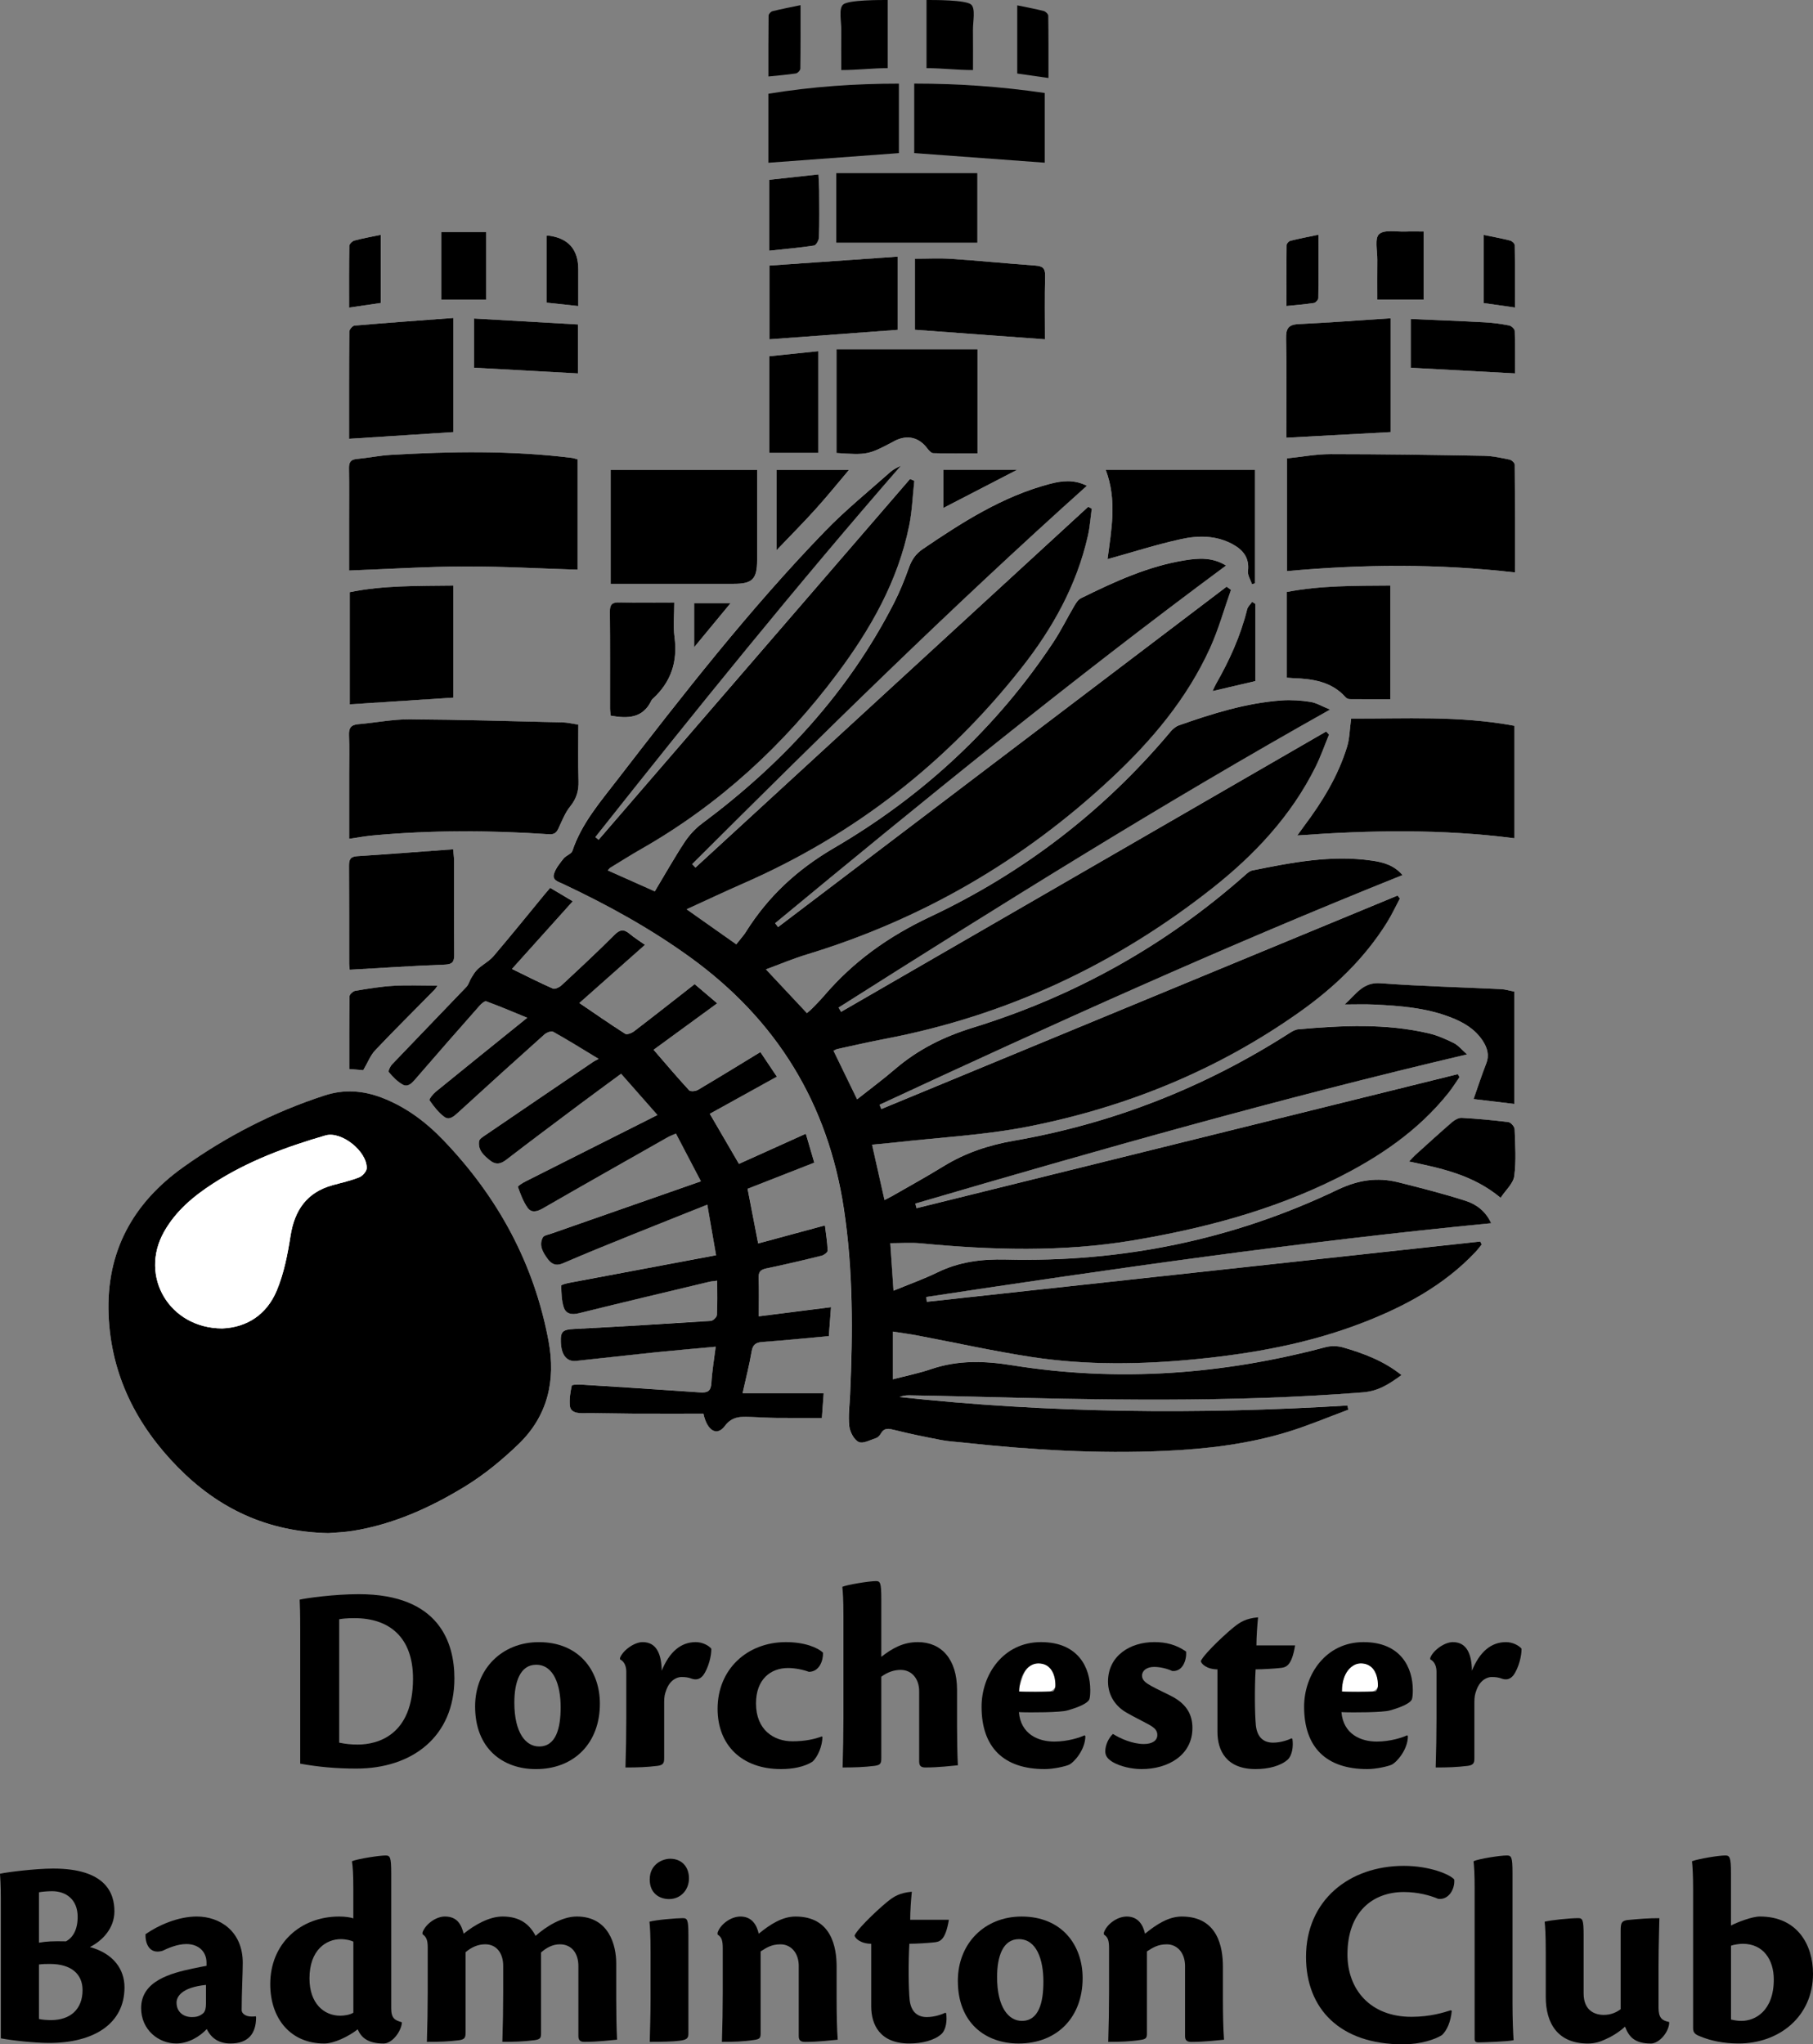 <?xml version="1.0" encoding="UTF-8"?>
<svg id="Layer_2" data-name="Layer 2" xmlns="http://www.w3.org/2000/svg" viewBox="0 0 944.99 1065.36">
  <rect x="0" y="0" width="944.99" height="1065.36" fill="#808080" stroke="none"/>
  <defs>
    <style>
      .cls-1 {
        fill: #000;
      }

      .cls-1, .cls-2 {
        stroke-width: 0px;
      }

      .cls-2 {
        fill: #fff;
      }
    </style>
  </defs>
  <g id="Layer_1-2" data-name="Layer 1">
    <path class="cls-2" d="M465.36,693.92c4.95.78,8.89,1.28,12.78,2.02,19.95,3.77,39.79,8.21,59.84,11.26,28.47,4.33,57.15,3.89,85.76,1.05,29.59-2.93,58.69-8.21,86.55-18.99,21.94-8.49,42.37-19.47,58.75-36.86,1.15-1.22,2.14-2.58,3.2-3.88-.24-.52-.49-1.03-.73-1.55-96.15,10.47-192.31,20.94-288.46,31.41-.1-.84-.2-1.67-.3-2.51,97.73-14.77,195.55-28.85,294.45-38.43-2.94-6.4-7.83-9.91-13.3-11.67-11.51-3.71-23.27-6.69-35.01-9.64-11.06-2.79-21.02-1.28-31.89,3.93-54.54,26.1-112.45,37.81-172.85,36.31-12.65-.31-24.3,1.19-35.65,6.72-7.27,3.54-14.95,6.26-22.82,9.5-.59-8.59-1.14-16.64-1.69-24.74,5.6,0,10.76-.42,15.83.07,36.94,3.51,73.82,4.65,110.63-1.53,36.61-6.14,72.24-15.51,105.66-32.07,22.44-11.12,42.93-24.92,58.78-44.74,2.1-2.63,3.88-5.51,5.81-8.28-.3-.52-.6-1.04-.9-1.55-94.04,23.29-188.08,46.57-282.13,69.86-.21-.8-.42-1.6-.63-2.4,94.93-27.81,190.07-54.83,287.6-77.76-2.8-2.44-4.6-4.74-6.96-5.92-4.13-2.07-8.48-3.98-12.96-5.03-22.54-5.28-45.34-4.12-68.13-2.11-1.54.14-3.12,1.06-4.48,1.93-44.14,28.31-92.07,47.14-143.67,56.12-13.23,2.3-25.3,6.32-36.64,13.29-8.79,5.41-17.85,10.38-26.79,15.53-1.26.73-2.59,1.35-4.03,2.09-2.18-9.7-4.28-19.05-6.48-28.84,4.23-.41,8.19-.73,12.13-1.18,23.14-2.64,46.59-3.78,69.37-8.28,51.16-10.1,98.79-29.47,141.53-59.81,17.93-12.73,33.67-27.79,45.41-46.61,2.48-3.98,4.46-8.26,6.67-12.41-.4-.51-.8-1.02-1.21-1.54-89.68,37.08-179.36,74.17-269.05,111.25-.32-.74-.64-1.49-.96-2.23,89.89-41.76,180.16-82.67,272.59-119.68-4.46-5.25-10.09-6.7-15.86-7.54-21.17-3.09-41.8.96-62.4,5.11-1.34.27-2.61,1.4-3.7,2.36-41.52,36.78-88.98,63.22-141.81,79.53-15.34,4.74-28.82,11.42-40.83,21.74-6.27,5.39-12.94,10.31-19.68,15.64-4.22-8.69-8.23-16.94-12.3-25.31.88-.4,1.45-.8,2.08-.93,8.3-1.79,16.57-3.68,24.91-5.28,63.22-12.09,119.85-38.6,170.28-78.34,22.17-17.47,41.3-37.81,54.02-63.42,2.69-5.42,4.69-11.19,7-16.8-.5-.53-1-1.06-1.51-1.59-84.28,48.7-168.55,97.39-252.83,146.09-.44-.74-.87-1.48-1.31-2.22,83.97-53.17,168.2-105.91,256.18-155.3-4.21-1.71-7.12-3.53-10.25-4.01-4.9-.76-9.97-1.13-14.9-.77-18.6,1.33-36.23,6.88-53.69,13.02-1.6.56-3.14,1.86-4.25,3.2-34.68,41.41-76.79,73.66-125.35,96.55-21.7,10.23-39.96,23.23-55.27,41.14-1.95,2.28-4.08,4.4-6.17,6.55-.88.91-1.88,1.7-2.79,2.51-7.06-7.54-13.88-14.82-21.37-22.81,7.32-2.69,14.18-5.59,21.27-7.75,60.01-18.24,112.83-48.92,158.63-91.67,21.1-19.69,39.57-41.56,51.61-68.06,4.42-9.73,7.3-20.17,10.88-30.28-.76-.55-1.52-1.1-2.28-1.66-77.93,59.13-155.85,118.26-233.78,177.38-.51-.67-1.02-1.33-1.54-2,76.92-63.61,154.32-126.63,235.03-186.39-7.2-4.44-14.4-3.88-21.42-2.75-19.3,3.1-36.86,11.2-54.19,19.77-1.47.72-2.58,2.48-3.47,3.99-3.72,6.31-6.94,12.93-10.98,19.02-29.63,44.69-68.26,80.29-114.23,107.14-19.27,11.26-34.24,25.13-45.84,43.53-.44.7-.92,1.39-1.43,2.05-1.19,1.52-2.42,3.02-3.72,4.63-8.6-6.06-16.76-11.82-25.88-18.25,10.57-4.83,20.03-9.31,29.61-13.5,57.81-25.28,106.08-62.92,145.04-112.42,16.1-20.46,28.66-42.92,34.48-68.62,1.06-4.66,1.38-9.49,2.04-14.24-.62-.32-1.25-.65-1.87-.97-68.23,62.67-136.46,125.35-204.7,188.02-.57-.6-1.14-1.21-1.71-1.81,67.17-66.97,134.74-133.53,205.74-197.17-6.77-3.39-13.07-2.61-19.21-1-24.59,6.43-45.6,19.91-66.32,33.97-3.64,2.47-5.77,5.59-7.23,9.69-2.23,6.26-4.72,12.48-7.74,18.38-23.86,46.63-58.41,83.96-100.19,115.04-3.49,2.59-6.62,6.03-9.01,9.67-5.46,8.32-10.36,17.02-15.52,25.61-8.4-3.74-16.34-7.28-24.5-10.92.61-.67.86-1.11,1.25-1.35,5.4-3.3,10.74-6.69,16.24-9.82,40.57-23.15,74.22-54.05,102.09-91.34,17.39-23.27,31.63-48.19,37.49-77.05,1.56-7.69,1.83-15.64,2.7-23.47-.75-.31-1.5-.62-2.25-.93-54.11,62.67-108.21,125.35-162.32,188.02-.56-.47-1.12-.94-1.68-1.42,51.87-65.45,104.32-130.43,159.23-193.48-2.04.89-3.98,1.88-5.55,3.28-11.3,10.08-23.15,19.64-33.67,30.49-39.39,40.63-74.13,85.21-108.64,129.95-8.93,11.57-18.58,22.68-23.34,36.95-.54,1.63-3.32,2.38-4.55,3.94-1.95,2.45-4.07,5.04-5.02,7.93-1.12,3.42,2.28,4.21,4.65,5.33,23.25,10.94,45.66,23.27,66.52,38.39,44.92,32.56,71.62,76.05,79.92,131,4.86,32.16,4.69,64.41,3.23,96.74-.25,5.49-1.05,11.05-.43,16.45.34,3.02,2.44,7.07,4.9,8.26,2.19,1.06,6.02-1.04,9.03-2.03,1-.33,1.97-1.38,2.52-2.35,1.83-3.21,4.17-2.62,7.2-1.85,8.01,2.02,16.13,3.66,24.25,5.21,3.75.72,7.6.9,11.41,1.32,35,3.82,70.08,5.95,105.29,4.35,21.67-.99,43.2-3.52,64.01-9.92,10.68-3.28,21.01-7.67,31.5-11.56-.16-.73-.31-1.45-.47-2.18-77.96,4.78-155.8,3.97-233.47-4.42,1.74-.73,3.48-.92,5.22-.89,9.67.17,19.33.35,28.99.6,69.15,1.81,138.29,3.3,207.38-2.14,8.1-.64,13.77-4.42,20.07-9.01-9.31-7.45-19.75-11.3-30.46-14.42-2.82-.82-6.24-.89-9.08-.14-53.83,14.32-108.33,18.3-163.39,9.45-14.49-2.33-28.2-2.74-42.12,1.97-6.56,2.22-13.41,3.59-20.08,5.34v-24.87Z"/>
    <path class="cls-2" d="M171.27,798.97c3.15-.28,8-.42,12.75-1.19,21.2-3.45,40.47-12.19,58.53-23.25,9.97-6.11,19.23-13.75,27.68-21.89,15.23-14.66,19.53-33.14,15.71-53.67-7.53-40.46-26.38-75.06-54.69-104.62-9.16-9.57-19.65-17.48-32.19-22.29-9.79-3.76-19.63-4.49-29.78-1.2-26.5,8.59-50.95,21.16-73.62,37.29-26.49,18.85-40.36,44.28-39.06,77.05,1.25,31.26,14.51,57.47,36.14,79.48,21.02,21.39,46.41,33.65,78.53,34.3Z"/>
    <path class="cls-2" d="M286.77,462.66c-.99,1.15-1.86,2.13-2.69,3.14-8.9,10.8-17.67,21.71-26.75,32.35-2.28,2.67-5.64,4.39-8.27,6.79-1.39,1.27-2.38,3.01-3.39,4.64-.93,1.49-1.34,3.41-2.51,4.64-12.88,13.5-25.88,26.88-38.76,40.38-.99,1.04-2.16,3.53-1.72,4.06,2.05,2.44,4.39,4.88,7.13,6.45,2.73,1.56,4.75-.52,6.66-2.73,11.1-12.88,22.32-25.64,33.57-38.38.9-1.02,2.64-2.5,3.43-2.22,6.74,2.47,13.35,5.29,21.36,8.56-16.8,13.55-32.37,26.07-47.85,38.69-1.39,1.13-3.44,3.82-3.09,4.32,2.19,3.15,4.63,6.36,7.68,8.62,2.7,2,5.1-.28,7.32-2.32,14.88-13.61,29.83-27.14,44.86-40.58,1.12-1,3.58-2,4.55-1.45,7.66,4.28,15.1,8.94,23.73,14.15-1.6.86-2.21,1.13-2.76,1.5-18.74,12.71-37.48,25.42-56.19,38.18-1.3.88-3.19,2.01-3.36,3.23-.67,4.75,2.63,7.63,5.97,10.21,2.73,2.11,5.28,1.71,8.11-.47,12.68-9.75,25.49-19.32,38.29-28.91,6.78-5.08,13.63-10.06,21.66-15.98,6.19,7.02,12.25,13.9,18.93,21.49-22.86,11.5-45.75,22.99-68.61,34.54-1.55.78-4.26,2.47-4.1,2.92,1.31,3.75,2.74,7.6,5,10.82,2,2.86,4.93,2.15,7.96.4,21.64-12.46,43.39-24.75,65.11-37.07,1.11-.63,2.33-1.06,4.29-1.93,4.23,8.07,8.32,15.89,13.02,24.87-26.91,9.4-52.49,18.33-78.06,27.29-1.53.53-3.75.86-4.34,1.97-2.17,4.12.03,7.72,2.39,11.01,2,2.79,4.36,4.09,8.12,2.46,11.6-5.02,23.33-9.76,35.06-14.5,13.09-5.29,26.22-10.48,40.16-16.04,1.53,8.84,2.97,17.09,4.57,26.34-26.05,4.88-51.22,9.59-76.39,14.35-1.55.29-4.33,1.01-4.32,1.48.09,3.81.17,7.77,1.33,11.34,1.11,3.41,4.09,4.01,7.82,3.08,22.61-5.61,45.28-10.97,67.94-16.39,1.2-.29,2.46-.35,4.21-.59,0,6.28.17,12.1-.15,17.88-.06,1.12-2.02,2.99-3.19,3.07-23.77,1.55-47.54,2.97-71.33,4.21-5.78.3-7.05,1.25-6.82,6.96.28,6.68,3.13,10.2,7.98,9.68,13.74-1.47,27.48-3.05,41.22-4.46,10.21-1.05,20.44-1.92,31.51-2.94-.84,6.77-1.9,12.81-2.24,18.89-.24,4.29-2.05,5.19-5.94,4.91-20.6-1.47-41.21-2.76-61.82-4.05-1.73-.11-4.9-.02-5.01.49-.74,3.43-1.33,7.05-.99,10.51.3,3.04,2.96,3.87,6.03,3.85,9-.05,18,.24,27,.28,12.3.06,24.6.01,36.58.01,1.95,9.11,7.11,11.83,11.09,6.5,4.06-5.43,8.75-4.92,13.97-4.76,4.33.13,8.66.45,12.99.49,7.77.08,15.55.02,23.69.02.31-4.26.62-8.62.94-12.97h-42.27c1.67-7.53,3.53-14.58,4.72-21.75.64-3.83,2.46-4.67,5.94-4.92,11.28-.8,22.54-1.96,34.28-3.02.38-4.99.74-9.71,1.14-15.09-13.1,1.66-25.52,3.23-37.64,4.77,0-7.24.16-13.68-.07-20.11-.11-3.18,1.07-4.25,4.1-4.87,9.61-1.97,19.17-4.24,28.7-6.6,1.26-.31,3.21-1.8,3.17-2.67-.17-4.38-.9-8.73-1.43-13.13-12.21,3.3-23.5,6.36-34.8,9.41-1.93-9.99-3.69-19.07-5.52-28.49,11.42-4.48,22.84-8.95,34.78-13.63-1.51-5.14-2.92-9.95-4.42-15.07-12.2,5.5-23.65,10.66-34.85,15.72-5.23-8.98-10.13-17.39-15.2-26.1,11.55-6.39,23.12-12.79,34.97-19.35-3.14-4.67-5.88-8.76-8.6-12.82-11.21,6.83-21.83,13.38-32.58,19.72-1.21.71-3.89.94-4.58.19-6.31-6.85-12.33-13.97-18.51-21.11,9.67-7.06,21.21-15.48,33.16-24.21-4.13-3.51-7.98-6.78-11.75-9.99-10.84,8.47-21.16,16.61-31.61,24.59-1.21.93-3.68,1.86-4.6,1.28-7.96-5.06-15.69-10.46-23.89-16.03,11.44-10.14,22.61-20.04,34.2-30.32-3.01-2.14-5.68-3.78-8.05-5.79-2.97-2.51-5-2.25-7.87.62-8.94,8.96-18.23,17.58-27.51,26.2-1.15,1.06-3.48,2.24-4.56,1.76-7.08-3.09-13.96-6.63-21.34-10.23,10.71-11.92,21.05-23.43,31.69-35.27-4-2.38-7.8-4.64-11.77-7.01Z"/>
    <path class="cls-2" d="M181.95,297.32c20.61-.77,40.35-2.04,60.09-2.11,19.69-.07,39.39,1.06,59.05,1.67v-57.49c-1.25-.32-2.19-.67-3.16-.79-31.35-3.87-62.77-3.37-94.21-1.55-5.96.34-11.86,1.58-17.81,2.14-3.27.31-4.06,1.89-4.01,4.91.15,9.32.05,18.64.05,27.96,0,8.63,0,17.26,0,25.26Z"/>
    <path class="cls-2" d="M789.64,298.32c0-18.91.04-37.53-.12-56.16,0-.92-1.62-2.42-2.69-2.64-4.39-.9-8.86-1.89-13.32-1.97-26.64-.47-53.28-.88-79.93-.88-7.58,0-15.16,1.44-22.81,2.23v58.74c39.54-3.6,78.76-3.9,118.86.69Z"/>
    <path class="cls-2" d="M181.98,437.14c4.61-.67,8.36-1.38,12.14-1.73,30.59-2.83,61.21-2.72,91.83-.65,2.99.2,4.09-.82,5.19-3.19,1.81-3.91,3.43-8.08,6.09-11.36,3.28-4.04,4.45-8.15,4.29-13.23-.3-9.76-.09-19.53-.09-29.34-3.11-.47-5.57-1.11-8.04-1.17-26.62-.63-53.24-1.45-79.86-1.59-8.93-.05-17.87,1.78-26.82,2.53-3.84.32-4.98,2.06-4.82,5.79.28,6.65.08,13.32.08,19.98v33.97Z"/>
    <path class="cls-2" d="M704.25,374.47c-.77,5.69-.78,10.35-2.09,14.62-4.68,15.3-12.93,28.75-22.48,41.46-1.05,1.39-2.04,2.82-3.49,4.83,38.3-2.79,75.66-3.38,113.2,1.47v-58.61c-28.63-5.38-57.37-3.64-85.14-3.77Z"/>
    <path class="cls-2" d="M318.32,304.25c2.16,0,3.97,0,5.77,0,19.48,0,38.97,0,58.45,0,9.66,0,12.09-2.49,12.09-12.39,0-12.49,0-24.98,0-37.46v-9.54h-76.31v59.39Z"/>
    <path class="cls-2" d="M435.98,181.99v54.09c15.95,1.08,16.71.93,29.65-5.93.29-.16.57-.34.87-.49,6.49-3.21,12.45-1.75,16.79,3.95.81,1.07,2.06,2.53,3.14,2.56,7.62.22,15.24.12,23.07.12v-54.3h-73.52Z"/>
    <path class="cls-2" d="M181.94,228.66c18.5-1.19,36.33-2.33,54.34-3.49v-59.49c-17.47,1.31-34.5,2.52-51.51,3.98-1.03.09-2.71,2.05-2.72,3.15-.17,18.62-.12,37.24-.12,55.84Z"/>
    <path class="cls-2" d="M182.28,505.35c16.72-.94,33.1-2.03,49.51-2.66,4.09-.16,4.98-1.51,4.94-5.26-.16-16.47-.06-32.94-.09-49.41,0-1.42-.24-2.85-.47-5.45-16.95,1.24-33.49,2.53-50.04,3.6-3.6.23-4.25,1.89-4.23,5.08.12,16.97.05,33.94.08,50.91,0,1.27.23,2.55.29,3.18Z"/>
    <path class="cls-2" d="M236.28,363.56v-58.43c-18.36.24-36.37-.16-53.99,3.46v58.45c18.03-1.16,35.73-2.31,53.99-3.49Z"/>
    <path class="cls-2" d="M724.87,225.18v-59.32c-16.28,1.06-32.17,2.27-48.08,3.04-5.59.27-6.55,2.73-6.44,7.78.34,15.49.13,31,.13,46.5v4.93c18.42-.99,36.19-1.95,54.39-2.93Z"/>
    <path class="cls-2" d="M654.16,244.81h-77.84c6.04,15.86,2.92,31.45.96,46.58,13.29-3.69,25.63-7.64,38.22-10.42,8.96-1.97,18.29-2.02,26.82,2.55,5.49,2.95,9.01,7.07,8.16,14.05-.27,2.18,1.36,4.59,2.11,6.9.52-.16,1.05-.33,1.57-.49v-59.17Z"/>
    <path class="cls-2" d="M670.68,353.17c1.35.1,2.16.19,2.98.22,10.31.36,20.29,1.63,27.73,10,.48.54,1.41.95,2.14.96,7.07.07,14.14.04,21.18.04v-59.25c-18.35.14-36.23-.06-54.03,3.36v44.67Z"/>
    <path class="cls-2" d="M435.87,126.52h73.58v-36.38h-73.58v36.38Z"/>
    <path class="cls-2" d="M476.85,171.86c22.76,1.67,44.97,3.3,67.81,4.97,0-10.89-.19-22.01.1-33.11.1-4.06-1.47-5.07-5.13-5.33-14.61-1.06-29.2-2.51-43.82-3.5-6.24-.42-12.53-.07-18.96-.07v37.04Z"/>
    <path class="cls-2" d="M467.9,133.72c-22.61,1.58-44.77,3.12-66.81,4.66v38.43c22.43-1.65,44.46-3.28,66.81-4.93v-38.17Z"/>
    <path class="cls-2" d="M789.37,516.79c-2.47-.48-4.71-1.2-6.98-1.31-20.93-1.02-41.89-1.51-62.77-3.07-9.18-.68-12.66,5.61-18.74,11.06,5.92,0,10.59-.19,15.23.04,13.65.65,27.25,1.68,40.17,6.71,6.63,2.58,12.6,6.08,16.6,12.21,2.36,3.62,3.52,7.39,1.81,11.79-2.35,6.02-4.35,12.17-6.61,18.56,6.89.82,14,1.67,21.3,2.54v-58.52Z"/>
    <path class="cls-2" d="M318.33,372.99c8.91,1.58,16.86,1.42,21.24-8.01.14-.29.38-.55.63-.77,9.52-8.68,13.09-19.3,11.39-32.11-.77-5.81-.13-11.81-.13-18.06-10.11,0-19.42.15-28.73-.07-3.71-.09-4.88,1.07-4.84,4.82.18,16.8.07,33.61.09,50.42,0,1.29.23,2.59.35,3.8Z"/>
    <path class="cls-2" d="M301.24,169.08c-18.34-1.05-36.18-2.07-54.19-3.1v25.66c18.31,1,36.17,1.98,54.19,2.97v-25.53Z"/>
    <path class="cls-2" d="M735.32,191.66c18.18.98,36.02,1.95,54.35,2.94,0-7.2.12-14.65-.14-22.1-.04-1.04-1.77-2.67-2.93-2.9-4.23-.82-8.54-1.4-12.85-1.64-12.72-.69-25.44-1.17-38.44-1.74v25.44Z"/>
    <path class="cls-2" d="M782.2,624.23c2.69-4.09,6.59-7.5,7.11-11.35,1.06-8.01.48-16.27.19-24.42-.05-1.32-1.96-3.52-3.22-3.68-8.08-1.03-16.2-1.76-24.33-2.21-1.66-.09-3.71,1.05-5.06,2.22-6.54,5.64-12.92,11.48-19.33,17.28-.9.81-1.68,1.74-3.11,3.24,17.13,3.6,33.45,7.02,47.77,18.93Z"/>
    <path class="cls-2" d="M400.96,185.65v50.38h25.62v-53.03c-8.7.9-16.91,1.75-25.62,2.65Z"/>
    <path class="cls-2" d="M189.34,557.73c2.36-4.03,3.73-7.76,6.24-10.4,10.07-10.64,20.5-20.94,30.77-31.38.73-.75,1.26-1.7,1.7-2.31-7.81,0-15.44-.33-23.02.1-6.63.38-13.22,1.5-19.78,2.59-1.19.2-3.04,1.84-3.05,2.84-.21,12.61-.14,25.22-.14,37.94,3.03.26,5.48.47,7.29.62Z"/>
    <path class="cls-2" d="M400.91,130.65c8.24-.88,15.86-1.53,23.4-2.69,1.09-.17,2.52-2.75,2.57-4.26.25-8.15.15-16.3.11-24.46-.01-2.58-.22-5.16-.37-8.36-8.97.99-17.31,1.9-25.71,2.83v36.94Z"/>
    <path class="cls-2" d="M742.09,120.63c-3.55,0-6.52-.1-9.48.02-4.75.2-11.04-1.13-13.79,1.36-2.39,2.17-.88,8.74-.93,13.37-.08,6.92-.02,13.84-.02,20.75h24.22v-35.51Z"/>
    <path class="cls-2" d="M404.76,286.75c7.37-7.73,14.17-14.53,20.59-21.68,6.39-7.11,12.4-14.55,17.18-20.2h-37.76v41.88Z"/>
    <path class="cls-2" d="M229.99,120.97v35.24h23.45v-35.24h-23.45Z"/>
    <path class="cls-2" d="M773.38,122.42v35.53c5.53.79,10.61,1.52,16.27,2.32,0-10.96.06-21.72-.11-32.48-.01-.85-1.42-2.19-2.4-2.43-4.45-1.13-8.98-1.95-13.76-2.94Z"/>
    <path class="cls-2" d="M198.44,122.37c-5.01,1.05-9.42,1.83-13.72,2.99-1.09.3-2.63,1.81-2.65,2.79-.19,10.59-.12,21.17-.12,32.16,5.86-.86,11.18-1.64,16.49-2.42v-35.52Z"/>
    <path class="cls-2" d="M670.52,159.49c5.15-.53,9.75-.88,14.3-1.58.91-.14,2.3-1.61,2.31-2.49.16-10.78.1-21.56.1-33.09-5.3,1.11-9.99,2-14.62,3.15-.83.21-2,1.46-2.01,2.24-.13,10.44-.09,20.88-.09,31.78Z"/>
    <path class="cls-2" d="M284.85,122.9v34.81c5.54.6,10.85,1.17,16.57,1.79,0-6.84,0-12.97,0-19.11q0-15.65-15.6-17.62c-.16-.02-.33.04-.97.13Z"/>
    <path class="cls-2" d="M654.3,314.7c-.56-.34-1.11-.69-1.67-1.03-.88,1.3-2.23,2.48-2.58,3.9-3.42,13.86-9.28,26.68-16.32,39.01-.59,1.03-1.02,2.14-1.7,3.58,7.84-1.84,15.05-3.53,22.27-5.22v-40.24Z"/>
    <path class="cls-2" d="M491.68,264.73c13.01-6.73,25.71-13.3,38.54-19.93h-38.54v19.93Z"/>
    <path class="cls-2" d="M361.83,314.32v22.95c6.58-7.97,12.5-15.14,18.96-22.95h-18.96Z"/>
    <path class="cls-1" d="M468.53,43.58v36.21c-22.9,1.69-45.04,3.32-68.01,5.02v-35.96c23.11-3.76,45.34-5.26,68.01-5.26Z"/>
    <path class="cls-1" d="M544.54,48.46v36.32c-22.61-1.66-44.9-3.3-68.01-5.01v-36.2c22.67,0,44.88,1.5,68.01,4.89Z"/>
    <path class="cls-1" d="M465.36,693.92v24.87c6.67-1.74,13.52-3.11,20.08-5.34,13.92-4.71,27.63-4.3,42.12-1.97,55.06,8.86,109.56,4.87,163.39-9.45,2.83-.75,6.26-.68,9.08.14,10.71,3.11,21.15,6.97,30.46,14.42-6.3,4.59-11.97,8.37-20.07,9.01-69.09,5.44-138.23,3.95-207.38,2.14-9.66-.25-19.33-.43-28.99-.6-1.74-.03-3.48.16-5.22.89,77.68,8.39,155.51,9.2,233.47,4.42.16.73.31,1.45.47,2.18-10.49,3.89-20.82,8.28-31.5,11.56-20.81,6.4-42.35,8.93-64.01,9.92-35.21,1.6-70.29-.54-105.29-4.35-3.81-.42-7.66-.6-11.41-1.32-8.12-1.56-16.23-3.19-24.25-5.21-3.03-.76-5.37-1.36-7.2,1.85-.55.97-1.52,2.02-2.52,2.35-3.01.99-6.84,3.09-9.03,2.03-2.46-1.19-4.56-5.24-4.9-8.26-.61-5.4.19-10.96.43-16.45,1.45-32.33,1.63-64.58-3.23-96.74-8.3-54.95-35-98.44-79.92-131-20.86-15.12-43.27-27.45-66.52-38.39-2.37-1.12-5.78-1.9-4.65-5.33.95-2.89,3.07-5.48,5.02-7.93,1.24-1.56,4.01-2.31,4.55-3.94,4.77-14.26,14.41-25.37,23.34-36.95,34.51-44.74,69.25-89.31,108.64-129.95,10.52-10.85,22.37-20.41,33.67-30.49,1.57-1.4,3.51-2.39,5.55-3.28-54.91,63.04-107.36,128.02-159.23,193.48.56.47,1.12.94,1.68,1.42,54.11-62.67,108.21-125.35,162.32-188.02.75.31,1.5.62,2.25.93-.86,7.83-1.14,15.78-2.7,23.47-5.86,28.86-20.1,53.78-37.49,77.05-27.88,37.29-61.52,68.2-102.09,91.34-5.49,3.13-10.84,6.53-16.24,9.82-.38.23-.64.68-1.25,1.35,8.16,3.63,16.1,7.17,24.5,10.92,5.16-8.59,10.05-17.28,15.52-25.61,2.39-3.64,5.52-7.08,9.01-9.67,41.77-31.08,76.33-68.41,100.19-115.04,3.02-5.91,5.51-12.13,7.74-18.38,1.46-4.11,3.59-7.22,7.23-9.69,20.72-14.06,41.73-27.54,66.32-33.97,6.14-1.61,12.44-2.39,19.21,1-71,63.64-138.56,130.2-205.74,197.17.57.6,1.14,1.21,1.71,1.81,68.23-62.67,136.46-125.35,204.7-188.02.62.32,1.25.65,1.87.97-.66,4.75-.98,9.58-2.04,14.24-5.82,25.7-18.37,48.17-34.48,68.62-38.96,49.5-87.23,87.14-145.04,112.42-9.58,4.19-19.04,8.67-29.61,13.5,9.12,6.43,17.28,12.19,25.88,18.25,1.3-1.61,2.52-3.11,3.72-4.63.51-.65.99-1.34,1.43-2.05,11.6-18.39,26.57-32.27,45.84-43.53,45.97-26.85,84.6-62.45,114.23-107.14,4.04-6.09,7.26-12.72,10.98-19.02.89-1.51,2-3.27,3.47-3.99,17.34-8.56,34.89-16.67,54.19-19.77,7.03-1.13,14.23-1.69,21.42,2.75-80.71,59.76-158.11,122.78-235.03,186.39.51.67,1.02,1.33,1.54,2,77.93-59.13,155.85-118.26,233.78-177.38.76.55,1.52,1.1,2.28,1.66-3.58,10.11-6.46,20.55-10.88,30.28-12.04,26.51-30.51,48.37-51.61,68.06-45.8,42.75-98.62,73.43-158.63,91.67-7.09,2.15-13.95,5.06-21.27,7.75,7.49,8,14.3,15.27,21.37,22.81.91-.82,1.91-1.61,2.79-2.51,2.09-2.15,4.22-4.27,6.17-6.55,15.31-17.92,33.57-30.91,55.27-41.14,48.56-22.89,90.67-55.14,125.35-96.55,1.12-1.33,2.65-2.63,4.25-3.2,17.46-6.14,35.09-11.69,53.69-13.02,4.94-.35,10.01.01,14.9.77,3.12.49,6.04,2.31,10.25,4.01-87.97,49.38-172.21,102.12-256.18,155.3.44.74.87,1.48,1.31,2.22,84.28-48.7,168.55-97.39,252.83-146.09.5.53,1,1.06,1.51,1.59-2.32,5.61-4.31,11.38-7,16.8-12.72,25.61-31.85,45.95-54.02,63.42-50.43,39.74-107.06,66.25-170.28,78.34-8.33,1.59-16.61,3.49-24.91,5.28-.63.13-1.19.53-2.08.93,4.07,8.37,8.07,16.62,12.3,25.31,6.73-5.32,13.4-10.25,19.68-15.64,12.02-10.33,25.49-17.01,40.83-21.74,52.83-16.32,100.3-42.76,141.81-79.53,1.09-.97,2.35-2.09,3.7-2.36,20.59-4.15,41.22-8.2,62.4-5.11,5.77.84,11.4,2.3,15.86,7.54-92.43,37-182.7,77.91-272.59,119.68.32.74.64,1.49.96,2.23,89.68-37.08,179.36-74.17,269.05-111.25.4.51.8,1.02,1.21,1.54-2.21,4.14-4.19,8.43-6.67,12.41-11.74,18.83-27.47,33.88-45.41,46.61-42.74,30.34-90.38,49.71-141.53,59.81-22.78,4.5-46.22,5.64-69.37,8.28-3.94.45-7.9.77-12.13,1.18,2.2,9.79,4.3,19.14,6.48,28.84,1.44-.74,2.77-1.36,4.03-2.09,8.95-5.15,18-10.12,26.79-15.53,11.34-6.97,23.41-10.98,36.64-13.29,51.6-8.98,99.53-27.81,143.67-56.12,1.36-.87,2.93-1.79,4.48-1.93,22.79-2.01,45.59-3.17,68.13,2.11,4.48,1.05,8.82,2.97,12.96,5.03,2.36,1.18,4.16,3.48,6.96,5.92-97.53,22.93-192.68,49.95-287.6,77.76.21.8.42,1.6.63,2.4,94.04-23.29,188.08-46.57,282.13-69.86.3.52.6,1.04.9,1.55-1.93,2.76-3.71,5.65-5.81,8.28-15.84,19.82-36.34,33.62-58.78,44.74-33.42,16.55-69.05,25.92-105.66,32.07-36.81,6.18-73.69,5.04-110.63,1.53-5.07-.48-10.23-.07-15.83-.07.55,8.11,1.11,16.15,1.69,24.74,7.87-3.24,15.55-5.96,22.82-9.5,11.35-5.53,23.01-7.03,35.65-6.72,60.39,1.5,118.31-10.21,172.85-36.31,10.87-5.2,20.83-6.71,31.89-3.93,11.74,2.96,23.5,5.93,35.01,9.64,5.46,1.76,10.36,5.27,13.3,11.67-98.9,9.58-196.72,23.66-294.45,38.43.1.84.2,1.67.3,2.51,96.15-10.47,192.31-20.94,288.46-31.41.24.52.49,1.03.73,1.55-1.06,1.3-2.05,2.66-3.2,3.88-16.38,17.39-36.81,28.36-58.75,36.86-27.86,10.79-56.97,16.06-86.55,18.99-28.62,2.84-57.29,3.27-85.76-1.05-20.05-3.05-39.9-7.49-59.84-11.26-3.89-.74-7.83-1.24-12.78-2.02Z"/>
    <path class="cls-1" d="M171.27,798.97c-32.11-.66-57.5-12.92-78.53-34.3-21.63-22-34.89-48.21-36.14-79.48-1.31-32.77,12.56-58.2,39.06-77.05,22.67-16.13,47.12-28.7,73.62-37.29,10.15-3.29,19.99-2.55,29.78,1.2,12.54,4.81,23.03,12.72,32.19,22.29,28.31,29.56,47.16,64.16,54.69,104.62,3.82,20.53-.48,39.01-15.71,53.67-8.45,8.13-17.71,15.78-27.68,21.89-18.06,11.06-37.34,19.81-58.53,23.25-4.75.77-9.6.91-12.75,1.19ZM115.79,692.29c13.05-.5,23.29-7.33,28.47-19.75,3.71-8.89,5.64-18.71,7.14-28.31,2.11-13.54,8.46-22.84,21.98-26.6,4.64-1.29,9.4-2.32,13.85-4.09,1.72-.68,3.87-3.08,3.91-4.74.22-8.81-13.18-19.51-21.52-17.08-20.49,5.95-40.43,13.34-58.48,25-10.29,6.65-19.6,14.41-25.7,25.33-12.96,23.19,2.92,50.14,30.35,50.24Z"/>
    <path class="cls-1" d="M286.77,462.66c3.97,2.37,7.77,4.63,11.77,7.01-10.64,11.84-20.98,23.35-31.69,35.27,7.37,3.6,14.26,7.13,21.34,10.23,1.08.47,3.41-.7,4.56-1.76,9.28-8.62,18.57-17.24,27.51-26.2,2.86-2.87,4.9-3.13,7.87-.62,2.37,2,5.04,3.65,8.05,5.79-11.6,10.28-22.76,20.18-34.2,30.32,8.2,5.57,15.93,10.97,23.89,16.03.92.58,3.38-.35,4.6-1.28,10.45-7.98,20.78-16.13,31.61-24.59,3.77,3.2,7.62,6.48,11.75,9.99-11.96,8.73-23.49,17.15-33.16,24.21,6.19,7.14,12.2,14.26,18.51,21.11.69.75,3.37.52,4.58-.19,10.74-6.34,21.37-12.89,32.58-19.72,2.73,4.06,5.47,8.15,8.6,12.82-11.85,6.56-23.42,12.96-34.97,19.35,5.07,8.7,9.97,17.12,15.2,26.1,11.2-5.05,22.65-10.21,34.85-15.72,1.5,5.12,2.91,9.93,4.42,15.07-11.94,4.68-23.36,9.15-34.78,13.63,1.82,9.42,3.58,18.5,5.52,28.49,11.3-3.06,22.59-6.11,34.8-9.41.53,4.4,1.26,8.75,1.43,13.13.03.88-1.92,2.36-3.17,2.67-9.53,2.35-19.09,4.62-28.7,6.6-3.02.62-4.21,1.69-4.1,4.87.23,6.43.07,12.88.07,20.11,12.12-1.54,24.54-3.11,37.64-4.77-.41,5.38-.77,10.1-1.14,15.09-11.74,1.06-23,2.22-34.28,3.02-3.48.25-5.3,1.09-5.94,4.92-1.2,7.17-3.05,14.22-4.72,21.75h42.27c-.32,4.35-.63,8.71-.94,12.97-8.14,0-15.92.06-23.69-.02-4.33-.05-8.66-.36-12.99-.49-5.21-.16-9.91-.67-13.97,4.76-3.98,5.32-9.14,2.61-11.09-6.5-11.98,0-24.28.04-36.58-.01-9-.04-18-.33-27-.28-3.07.02-5.73-.82-6.03-3.85-.34-3.46.25-7.08.99-10.51.11-.51,3.28-.6,5.01-.49,20.61,1.29,41.22,2.58,61.82,4.05,3.9.28,5.7-.62,5.94-4.91.34-6.08,1.4-12.12,2.24-18.89-11.07,1.03-21.3,1.89-31.51,2.94-13.75,1.42-27.48,3-41.22,4.46-4.85.52-7.71-3-7.98-9.68-.24-5.71,1.04-6.66,6.82-6.96,23.78-1.24,47.56-2.66,71.33-4.21,1.18-.08,3.13-1.95,3.19-3.07.32-5.78.15-11.6.15-17.88-1.75.24-3.01.3-4.21.59-22.66,5.42-45.33,10.78-67.94,16.39-3.73.92-6.7.33-7.82-3.08-1.16-3.57-1.24-7.54-1.33-11.34-.01-.47,2.77-1.19,4.32-1.48,25.16-4.76,50.34-9.47,76.39-14.35-1.61-9.25-3.04-17.5-4.57-26.34-13.94,5.56-27.07,10.74-40.16,16.04-11.72,4.74-23.45,9.47-35.06,14.5-3.76,1.63-6.11.33-8.12-2.46-2.36-3.29-4.56-6.89-2.39-11.01.59-1.11,2.81-1.44,4.34-1.97,25.57-8.95,51.14-17.88,78.06-27.29-4.7-8.98-8.79-16.8-13.02-24.87-1.96.87-3.18,1.3-4.29,1.93-21.73,12.32-43.47,24.6-65.11,37.07-3.04,1.75-5.96,2.46-7.96-.4-2.25-3.22-3.68-7.08-5-10.82-.16-.45,2.55-2.14,4.1-2.92,22.86-11.55,45.75-23.05,68.61-34.54-6.69-7.59-12.75-14.47-18.93-21.49-8.03,5.92-14.88,10.91-21.66,15.98-12.8,9.59-25.62,19.16-38.29,28.91-2.83,2.18-5.38,2.58-8.11.47-3.33-2.58-6.63-5.45-5.97-10.21.17-1.22,2.07-2.35,3.36-3.23,18.71-12.76,37.45-25.47,56.19-38.18.55-.37,1.16-.64,2.76-1.5-8.63-5.22-16.07-9.87-23.73-14.15-.97-.54-3.43.45-4.55,1.45-15.03,13.44-29.98,26.97-44.86,40.58-2.22,2.03-4.63,4.32-7.32,2.32-3.05-2.26-5.48-5.47-7.68-8.62-.35-.5,1.71-3.19,3.09-4.32,15.48-12.62,31.05-25.13,47.85-38.69-8.01-3.27-14.62-6.1-21.36-8.56-.78-.29-2.53,1.2-3.43,2.22-11.25,12.74-22.48,25.51-33.57,38.38-1.9,2.21-3.92,4.29-6.66,2.73-2.74-1.56-5.07-4-7.13-6.45-.44-.53.72-3.02,1.72-4.06,12.87-13.5,25.88-26.88,38.76-40.38,1.17-1.23,1.58-3.15,2.51-4.64,1.01-1.63,2-3.37,3.39-4.64,2.64-2.4,6-4.12,8.27-6.79,9.08-10.65,17.86-21.55,26.75-32.35.83-1.01,1.7-1.98,2.69-3.14Z"/>
    <path class="cls-1" d="M181.95,297.32c0-8,0-16.63,0-25.26,0-9.32.1-18.64-.05-27.96-.05-3.02.74-4.6,4.01-4.91,5.95-.56,11.86-1.8,17.81-2.14,31.44-1.82,62.86-2.32,94.21,1.55.97.12,1.92.47,3.16.79v57.49c-19.67-.6-39.36-1.74-59.05-1.67-19.74.07-39.48,1.34-60.09,2.11Z"/>
    <path class="cls-1" d="M789.64,298.32c-40.1-4.59-79.32-4.29-118.86-.69v-58.74c7.65-.79,15.23-2.23,22.81-2.23,26.64,0,53.29.41,79.93.88,4.46.08,8.92,1.07,13.32,1.97,1.07.22,2.68,1.72,2.69,2.64.16,18.62.12,37.25.12,56.16Z"/>
    <path class="cls-1" d="M181.98,437.14v-33.97c0-6.66.2-13.33-.08-19.98-.16-3.73.98-5.46,4.82-5.79,8.95-.75,17.88-2.58,26.82-2.53,26.62.15,53.24.96,79.86,1.59,2.47.06,4.93.7,8.04,1.17,0,9.81-.21,19.58.09,29.34.16,5.08-1.02,9.19-4.29,13.23-2.66,3.28-4.28,7.46-6.09,11.36-1.1,2.38-2.19,3.4-5.19,3.19-30.62-2.07-61.24-2.18-91.83.65-3.78.35-7.53,1.06-12.14,1.73Z"/>
    <path class="cls-1" d="M704.25,374.47c27.77.13,56.51-1.61,85.14,3.77v58.61c-37.54-4.85-74.9-4.26-113.2-1.47,1.45-2.01,2.45-3.44,3.49-4.83,9.55-12.71,17.8-26.16,22.48-41.46,1.3-4.27,1.32-8.93,2.09-14.62Z"/>
    <path class="cls-1" d="M318.32,304.25v-59.39h76.31v9.54c0,12.49,0,24.98,0,37.46,0,9.9-2.43,12.39-12.09,12.39-19.48,0-38.97,0-58.45,0-1.81,0-3.61,0-5.77,0Z"/>
    <path class="cls-1" d="M435.98,181.99h73.52v54.3c-7.83,0-15.46.1-23.07-.12-1.08-.03-2.33-1.49-3.14-2.56-4.34-5.71-10.29-7.16-16.79-3.95-.3.15-.58.34-.87.49-12.94,6.86-13.7,7.01-29.65,5.93v-54.09Z"/>
    <path class="cls-1" d="M181.94,228.66c0-18.61-.05-37.23.12-55.84.01-1.1,1.69-3.06,2.72-3.15,17.01-1.46,34.04-2.68,51.51-3.98v59.49c-18.01,1.16-35.85,2.3-54.34,3.49Z"/>
    <path class="cls-1" d="M182.28,505.35c-.06-.64-.28-1.91-.29-3.18-.03-16.97.04-33.94-.08-50.91-.02-3.19.63-4.85,4.23-5.08,16.55-1.07,33.08-2.36,50.04-3.6.23,2.61.46,4.03.47,5.45.03,16.47-.08,32.94.09,49.41.04,3.74-.85,5.1-4.94,5.26-16.4.62-32.79,1.72-49.51,2.66Z"/>
    <path class="cls-1" d="M236.28,363.56c-18.26,1.18-35.96,2.32-53.99,3.49v-58.45c17.62-3.62,35.63-3.22,53.99-3.46v58.43Z"/>
    <path class="cls-1" d="M724.87,225.18c-18.2.98-35.97,1.94-54.39,2.93v-4.93c0-15.5.22-31-.13-46.5-.11-5.06.85-7.51,6.44-7.78,15.91-.77,31.8-1.98,48.08-3.04v59.32Z"/>
    <path class="cls-1" d="M654.16,244.81v59.17c-.52.16-1.05.33-1.57.49-.76-2.31-2.38-4.72-2.11-6.9.85-6.98-2.67-11.1-8.16-14.05-8.53-4.58-17.86-4.53-26.82-2.55-12.6,2.77-24.93,6.73-38.22,10.42,1.96-15.13,5.08-30.72-.96-46.58h77.84Z"/>
    <path class="cls-1" d="M670.68,353.17v-44.67c17.8-3.43,35.68-3.22,54.03-3.36v59.25c-7.03,0-14.11.03-21.18-.04-.73,0-1.66-.42-2.14-.96-7.45-8.37-17.42-9.64-27.73-10-.81-.03-1.63-.12-2.98-.22Z"/>
    <path class="cls-1" d="M435.87,126.52v-36.38h73.58v36.38h-73.58Z"/>
    <path class="cls-1" d="M476.85,171.86v-37.04c6.44,0,12.73-.35,18.96.07,14.62.99,29.2,2.44,43.82,3.5,3.65.26,5.23,1.27,5.13,5.33-.29,11.11-.1,22.22-.1,33.11-22.84-1.68-45.05-3.3-67.81-4.97Z"/>
    <path class="cls-1" d="M467.9,133.72v38.17c-22.35,1.65-44.39,3.27-66.81,4.93v-38.43c22.04-1.54,44.21-3.08,66.81-4.66Z"/>
    <path class="cls-1" d="M789.37,516.79v58.52c-7.3-.87-14.41-1.72-21.3-2.54,2.26-6.39,4.26-12.54,6.61-18.56,1.71-4.4.55-8.16-1.81-11.79-4-6.13-9.97-9.63-16.6-12.21-12.92-5.03-26.52-6.06-40.17-6.71-4.65-.22-9.31-.04-15.23-.04,6.07-5.45,9.56-11.75,18.74-11.06,20.88,1.56,41.85,2.05,62.77,3.07,2.27.11,4.51.83,6.98,1.31Z"/>
    <path class="cls-1" d="M318.33,372.99c-.12-1.21-.35-2.5-.35-3.8-.02-16.81.08-33.61-.09-50.42-.04-3.74,1.14-4.9,4.84-4.82,9.3.22,18.61.07,28.73.07,0,6.25-.64,12.25.13,18.06,1.7,12.82-1.87,23.43-11.39,32.11-.24.22-.49.48-.63.77-4.39,9.43-12.34,9.59-21.24,8.01Z"/>
    <path class="cls-1" d="M301.24,169.08v25.53c-18.02-.99-35.88-1.96-54.19-2.97v-25.66c18.01,1.03,35.85,2.05,54.19,3.1Z"/>
    <path class="cls-1" d="M735.32,191.66v-25.44c12.99.57,25.72,1.05,38.44,1.74,4.31.23,8.62.82,12.85,1.64,1.17.23,2.9,1.86,2.93,2.9.25,7.44.14,14.9.14,22.1-18.33-.99-36.17-1.96-54.35-2.94Z"/>
    <path class="cls-1" d="M782.2,624.23c-14.31-11.91-30.63-15.33-47.77-18.93,1.43-1.5,2.21-2.43,3.11-3.24,6.41-5.79,12.79-11.63,19.33-17.28,1.36-1.17,3.4-2.31,5.06-2.22,8.13.45,16.26,1.18,24.33,2.21,1.26.16,3.17,2.37,3.22,3.68.29,8.14.88,16.4-.19,24.42-.51,3.86-4.42,7.26-7.11,11.35Z"/>
    <path class="cls-1" d="M400.96,185.65c8.71-.9,16.92-1.75,25.62-2.65v53.03h-25.62v-50.38Z"/>
    <path class="cls-1" d="M189.34,557.73c-1.81-.15-4.26-.36-7.29-.62,0-12.73-.07-25.34.14-37.94.02-1,1.87-2.64,3.05-2.84,6.56-1.09,13.16-2.21,19.78-2.59,7.58-.43,15.21-.1,23.02-.1-.44.6-.96,1.56-1.7,2.31-10.27,10.45-20.7,20.75-30.77,31.38-2.51,2.65-3.87,6.37-6.24,10.4Z"/>
    <path class="cls-1" d="M400.91,130.65v-36.94c8.4-.92,16.74-1.84,25.71-2.83.15,3.2.35,5.78.37,8.36.04,8.15.15,16.31-.11,24.46-.05,1.51-1.48,4.09-2.57,4.26-7.54,1.16-15.15,1.81-23.4,2.69Z"/>
    <path class="cls-1" d="M742.09,120.63v35.51h-24.22c0-6.91-.06-13.83.02-20.75.05-4.63-1.46-11.2.93-13.37,2.75-2.5,9.03-1.16,13.79-1.36,2.96-.13,5.94-.02,9.48-.02Z"/>
    <path class="cls-1" d="M404.76,286.75v-41.88h37.76c-4.78,5.65-10.79,13.1-17.18,20.2-6.42,7.14-13.22,13.95-20.59,21.68Z"/>
    <path class="cls-1" d="M229.99,120.97h23.45v35.24h-23.45v-35.24Z"/>
    <path class="cls-1" d="M773.38,122.42c4.78.99,9.31,1.81,13.76,2.94.98.25,2.39,1.58,2.4,2.43.16,10.76.11,21.52.11,32.48-5.66-.81-10.74-1.53-16.27-2.32v-35.53Z"/>
    <path class="cls-1" d="M198.44,122.37v35.52c-5.31.78-10.63,1.56-16.49,2.42,0-10.99-.07-21.58.12-32.16.02-.98,1.56-2.49,2.65-2.79,4.3-1.16,8.71-1.93,13.72-2.99Z"/>
    <path class="cls-1" d="M670.52,159.49c0-10.89-.04-21.34.09-31.78.01-.78,1.17-2.03,2.01-2.24,4.63-1.15,9.32-2.04,14.62-3.15,0,11.53.06,22.31-.1,33.09-.01.87-1.4,2.35-2.31,2.49-4.55.7-9.15,1.05-14.3,1.58Z"/>
    <path class="cls-1" d="M284.85,122.9c.64-.09.81-.15.97-.13q15.6,1.97,15.6,17.62c0,6.14,0,12.27,0,19.11-5.71-.62-11.03-1.19-16.57-1.79v-34.81Z"/>
    <path class="cls-1" d="M654.3,314.7v40.24c-7.22,1.69-14.43,3.38-22.27,5.22.68-1.44,1.11-2.55,1.7-3.58,7.05-12.33,12.9-25.15,16.32-39.01.35-1.43,1.7-2.61,2.58-3.9.56.34,1.11.69,1.67,1.03Z"/>
    <path class="cls-1" d="M491.68,264.73v-19.93h38.54c-12.84,6.64-25.54,13.21-38.54,19.93Z"/>
    <path class="cls-1" d="M361.83,314.32h18.96c-6.46,7.82-12.38,14.99-18.96,22.95v-22.95Z"/>
    <path class="cls-2" d="M115.79,692.29c-27.44-.1-43.31-27.06-30.35-50.24,6.1-10.91,15.41-18.68,25.7-25.33,18.05-11.66,37.99-19.05,58.48-25,8.34-2.42,21.74,8.27,21.52,17.08-.04,1.66-2.19,4.05-3.91,4.74-4.45,1.77-9.21,2.8-13.85,4.09-13.52,3.76-19.87,13.06-21.98,26.6-1.5,9.6-3.42,19.42-7.14,28.31-5.19,12.42-15.42,19.25-28.47,19.75Z"/>
    <path class="cls-2" d="M699.68,881.47c-.19-5.28.92-9.6,4.78-12.78,3.2-2.64,6.71-2.54,10.01-.15,2.86,2.06,4.84,8.69,3.35,11.21-.48.82-1.73,1.63-2.66,1.66-5.09.16-10.19.08-15.48.08Z"/>
    <path class="cls-2" d="M530.59,881.47c1.4-4.11,2.07-7.37,3.58-10.19,2.28-4.25,7.08-5.58,11.05-3.63,3.36,1.65,6.17,8.16,4.75,11.6-.4.96-1.8,2.08-2.79,2.12-5.09.21-10.19.1-16.59.1Z"/>
    <g>
      <path class="cls-1" d="M156.48,849.52c0-9.66-.14-12.35-.28-15.9,3.69-.85,18.18-2.84,30.81-2.84,42.17,0,49.84,25.56,49.84,43.88,0,30.39-22.01,47-51.12,47-10.51,0-19.74-.85-29.25-2.56v-69.58ZM176.79,908.16c3.41.71,6.39.99,9.66.99,10.37,0,28.83-4.83,28.83-34.36,0-21.16-11.93-31.52-30.53-31.52-4.12,0-6.25.28-7.95.57v64.33Z"/>
      <path class="cls-1" d="M312.68,887.86c0,20.45-13.35,34.08-33.37,34.08-17.18,0-31.67-10.65-31.67-32.66,0-19.6,14.06-33.51,33.23-33.51,20.87,0,31.81,14.77,31.81,32.09ZM268.09,887.29c0,15.76,5.96,22.86,12.92,22.86,8.8,0,11.22-9.51,11.22-20.45,0-11.5-3.55-22.15-12.78-22.15-8.38,0-11.36,9.09-11.36,19.74Z"/>
      <path class="cls-1" d="M323.18,864c1.28-3.69,7.24-8.24,11.79-8.24,7.24,0,9.8,6.25,9.94,14.91,3.98-9.8,9.94-14.91,17.75-14.91,3.41,0,6.67,1.7,8.09,3.41.14,3.41-1.42,10.08-4.26,13.92-1.28,1.56-2.98,2.56-5.54,1.85-2.27-.85-3.69-.99-5.82-.99-1.99,0-5.82,1.28-7.81,6.67-.85,2.27-1.14,3.55-1.14,6.67v28.97c0,2.27-.28,3.55-3.41,3.98-5.68.71-10.51.85-16.76.85.28-8.66.43-17.47.43-25.7v-24.14c0-2.7-.85-5.25-3.27-6.53v-.71Z"/>
      <path class="cls-1" d="M428.69,905.32c-.14,4.54-2.27,10.08-5.25,12.78-4.26,2.7-10.37,3.83-16.33,3.83-20.45,0-33.08-12.5-33.08-31.38,0-20.73,15.48-34.79,35.64-34.79,9.66,0,16.61,2.84,19.31,5.54.14,3.98-1.85,9.94-7.38,9.94-2.98-1.14-7.38-1.99-10.79-1.99-9.23,0-16.76,5.96-16.76,18.46,0,13.77,9.23,19.74,19.03,19.74,6.53,0,11.64-1.14,15.33-2.56l.28.43Z"/>
      <path class="cls-1" d="M459.36,863.43c5.82-4.54,11.5-7.67,19.03-7.67,12.35,0,20.45,8.95,20.45,24.85v18.74c0,6.53.14,15.05.43,20.59-3.27.28-9.8,1.14-16.9,1.14-2.41,0-3.27-.85-3.27-3.27v-36.49c0-6.25-3.69-11.08-9.66-11.08-3.41,0-6.82,1.14-10.08,3.55v42.32c0,2.7-.28,3.69-3.41,4.12-5.68.71-10.51.85-16.76.85.28-8.66.43-17.32.43-25.56v-53.67c0-8.52-.28-11.93-.57-14.91,2.7-1.14,14.06-2.98,17.47-2.98,2.27,0,2.84.71,2.84,9.37v30.1Z"/>
      <path class="cls-1" d="M565.72,904.75c0,7.1-5.96,13.77-8.52,14.91-1.85.85-8.09,2.27-12.64,2.27-21.16,0-32.94-11.08-32.94-32.52,0-16.76,11.36-33.65,30.96-33.65s25.7,13.49,25.7,24.99c0,2.27-.14,3.69-.43,4.69-.71,2.13-5.54,4.26-11.64,5.96-3.41.99-18.6,1.14-25.13.85.99,11.5,10.08,15.34,18.46,15.34,6.96,0,13.49-2.13,15.76-3.27l.43.43ZM531.21,881.47c3.69.43,13.77.28,17.47,0,.71,0,1.42-1.56,1.42-2.98,0-6.39-2.56-11.64-8.95-11.64-4.69,0-9.66,4.54-9.94,14.63Z"/>
      <path class="cls-1" d="M618.26,860.73c.28,4.26-1.7,10.51-7.24,10.08-2.84-1.28-6.25-2.13-9.51-2.13-3.83,0-6.25,1.99-6.25,4.54,0,2.41,1.99,3.83,4.83,5.4,2.41,1.42,8.38,4.12,11.22,5.68,7.53,4.12,10.22,9.66,10.22,16.19,0,14.2-12.64,21.44-26.55,21.44-4.83,0-10.93-1.28-15.05-3.69-2.27-1.42-3.83-2.98-3.83-5.54,0-3.41,1.85-7.1,3.98-9.09,4.12,2.56,10.37,5.25,16.19,5.25,4.4,0,6.96-1.85,6.96-4.69,0-2.27-1.14-3.69-4.83-5.68-3.41-1.85-7.24-3.69-10.93-5.82-5.68-3.12-9.94-8.8-9.94-16.33,0-13.35,11.36-20.59,24.14-20.59,5.96,0,11.36,1.28,16.61,4.97Z"/>
      <path class="cls-1" d="M673.63,906.17c.57,3.69,0,8.66-2.56,10.93-3.55,3.12-9.8,4.83-16.61,4.83-15.34,0-19.88-9.8-19.88-19.31v-32.66c-5.54,0-8.66-2.98-8.66-4.4,2.41-4.69,15.05-16.05,17.75-18.03,2.7-2.13,5.68-4.12,12.07-4.69-.43,4.26-.85,10.22-.85,14.62h20.16c-1.85,11.22-4.97,11.5-7.95,11.79-2.41.28-8.8.71-12.64.71-.57,10.22-.43,23.43.14,29.25.71,6.25,4.12,8.95,8.95,8.95,4.26,0,8.24-1.56,9.66-2.27l.43.28Z"/>
      <path class="cls-1" d="M733.84,904.75c0,7.1-5.96,13.77-8.52,14.91-1.85.85-8.09,2.27-12.64,2.27-21.16,0-32.94-11.08-32.94-32.52,0-16.76,11.36-33.65,30.96-33.65s25.7,13.49,25.7,24.99c0,2.27-.14,3.69-.43,4.69-.71,2.13-5.54,4.26-11.64,5.96-3.41.99-18.6,1.14-25.13.85.99,11.5,10.08,15.34,18.46,15.34,6.96,0,13.49-2.13,15.76-3.27l.43.43ZM699.33,881.47c3.69.43,13.77.28,17.47,0,.71,0,1.42-1.56,1.42-2.98,0-6.39-2.56-11.64-8.95-11.64-4.69,0-9.66,4.54-9.94,14.63Z"/>
      <path class="cls-1" d="M745.49,864c1.28-3.69,7.24-8.24,11.79-8.24,7.24,0,9.8,6.25,9.94,14.91,3.98-9.8,9.94-14.91,17.75-14.91,3.41,0,6.67,1.7,8.09,3.41.14,3.41-1.42,10.08-4.26,13.92-1.28,1.56-2.98,2.56-5.54,1.85-2.27-.85-3.69-.99-5.82-.99-1.99,0-5.82,1.28-7.81,6.67-.85,2.27-1.14,3.55-1.14,6.67v28.97c0,2.27-.28,3.55-3.41,3.98-5.68.71-10.51.85-16.76.85.28-8.66.43-17.47.43-25.7v-24.14c0-2.7-.85-5.25-3.27-6.53v-.71Z"/>
      <path class="cls-1" d="M.43,994.22c0-7.53,0-11.64-.43-17.75,3.69-.85,18.6-2.7,27.69-2.7,27.55,0,31.95,12.92,31.95,22.29,0,8.8-6.25,15.34-12.78,18.6,12.35,3.41,18.03,11.64,18.03,21.02,0,19.03-16.05,28.97-39.33,28.97-7.53,0-19.17-1.28-25.13-2.41v-68.02ZM20.31,1012.4c3.98-.71,7.38-.85,14.06-.71,3.55-1.85,6.11-5.96,6.11-12.78,0-8.95-5.96-13.35-13.35-13.35-2.27,0-5.54.28-6.82.57v26.27ZM20.31,1052.16c1.7.43,4.4.57,6.39.57,9.8,0,16.33-5.54,16.33-15.62,0-8.52-6.11-13.63-16.9-13.63-1.99,0-3.83,0-5.82.28v28.4Z"/>
      <path class="cls-1" d="M133.48,1051.3c0,8.52-4.12,13.63-13.35,13.63-5.82,0-9.94-2.56-12.35-7.53-3.55,3.83-9.51,7.53-15.9,7.53-9.23,0-18.32-7.1-18.32-18.46,0-14.2,15.62-18.18,26.84-20.59,2.56-.57,5.68-1.14,7.24-1.42v-1.7c0-5.54-3.98-9.66-10.51-9.66-4.83,0-9.8,2.27-12.5,3.55-6.96,1.99-8.95-4.12-8.8-8.66,6.67-4.69,17.04-9.23,26.7-9.23,12.07,0,24,7.67,24,24.14,0,5.82-.57,15.19-.57,24.71,0,1.42,1.7,3.27,5.11,3.27.71,0,1.7,0,2.27-.14l.14.57ZM99.97,1051.16c2.84,0,4.26-.57,6.11-2.13.85-.99,1.28-2.41,1.28-4.97v-9.66c-12.64,1.28-15.34,6.11-15.34,9.23,0,4.83,3.55,7.53,7.95,7.53Z"/>
      <path class="cls-1" d="M184.17,984.99c0-8.52-.28-12.07-.71-15.05,3.12-1.28,14.2-2.98,17.47-2.98,2.41,0,2.98.71,2.98,9.37v70.29c0,5.11,1.85,6.25,5.54,7.24v.57c-.57,4.54-5.11,10.51-9.51,10.51-8.52,0-11.79-3.41-13.49-7.38-4.97,3.83-12.35,7.38-17.47,7.38-17.47,0-28.12-12.92-28.12-30.96,0-21.16,15.76-35.21,35.92-35.21,3.12,0,6.11.43,7.38.99v-14.77ZM184.17,1011.83c-1.14-.57-3.69-1.28-6.53-1.28-7.53,0-16.33,5.54-16.33,20.45,0,13.06,7.53,19.45,16.05,19.45,1.99,0,4.97-.43,6.82-1.56v-37.06Z"/>
      <path class="cls-1" d="M242.68,1059.11c0,2.56-.28,3.69-3.41,4.12-5.68.71-10.51.85-16.76.85.28-8.66.43-17.47.43-25.7v-23.57c0-3.41-.57-5.4-2.7-6.82v-.99c1.56-4.26,6.96-8.24,11.64-8.24,6.82,0,8.66,4.69,9.8,8.95,5.68-4.54,13.21-8.95,20.31-8.95,9.37,0,14.2,4.4,17.18,10.08,5.54-4.97,13.92-10.08,21.44-10.08,16.76,0,20.59,14.91,20.59,24.42v18.6c0,6.96.14,15.62.43,21.16-3.41.28-9.94,1.14-17.04,1.14-2.13,0-3.12-.85-3.12-2.98v-36.64c0-6.25-3.27-11.22-9.66-11.22-3.83,0-7.1,1.85-9.8,4.26v42.03c0,2.41-.28,3.27-3.55,3.69-5.68.71-10.51.85-16.61.85.28-8.66.43-17.47.43-25.7v-13.92c0-6.53-3.41-11.22-9.37-11.22-3.83,0-7.24,1.56-10.22,4.12v41.75Z"/>
      <path class="cls-1" d="M358.83,1059.82c0,2.56-1.14,3.27-4.83,3.69-3.12.43-9.09.57-15.34.57.14-5.82.43-14.06.43-22.44v-24.28c0-8.8-.28-13.21-.57-15.9,3.55-.99,14.06-1.85,17.32-1.85,2.41,0,2.98.71,2.98,8.95v51.26ZM359.11,978.88c0,6.11-4.4,10.79-10.37,10.79-4.69,0-10.08-2.7-10.08-10.22,0-7.95,6.67-10.79,10.65-10.79,6.11,0,9.8,4.26,9.8,10.22Z"/>
      <path class="cls-1" d="M416.34,1024.61c0-6.96-4.12-11.36-9.51-11.36-4.69,0-7.24,1.7-10.37,3.69v42.6c0,2.41-.28,3.12-3.41,3.55-5.68.85-10.65.99-16.76.99.28-8.66.43-17.47.43-25.7v-23c0-3.83-.43-5.82-2.7-7.24v-.99c1.42-4.26,6.82-8.38,11.93-8.38,5.96,0,8.52,4.4,9.51,8.95,6.11-4.97,12.35-8.95,19.17-8.95,18.89,0,21.44,16.19,21.44,26.13v16.9c0,6.96.14,15.62.57,21.16-3.41.28-9.94,1.14-17.04,1.14-2.27,0-3.27-.85-3.27-2.98v-36.49Z"/>
      <path class="cls-1" d="M493.16,1049.17c.57,3.69,0,8.66-2.56,10.93-3.55,3.12-9.8,4.83-16.61,4.83-15.34,0-19.88-9.8-19.88-19.31v-32.66c-5.54,0-8.66-2.98-8.66-4.4,2.41-4.69,15.05-16.05,17.75-18.03,2.7-2.13,5.68-4.12,12.07-4.69-.43,4.26-.85,10.22-.85,14.62h20.16c-1.85,11.22-4.97,11.5-7.95,11.79-2.41.28-8.8.71-12.64.71-.57,10.22-.43,23.43.14,29.25.71,6.25,4.12,8.95,8.95,8.95,4.26,0,8.24-1.56,9.66-2.27l.43.28Z"/>
      <path class="cls-1" d="M564.3,1030.86c0,20.45-13.35,34.08-33.37,34.08-17.18,0-31.67-10.65-31.67-32.66,0-19.6,14.06-33.51,33.23-33.51,20.87,0,31.81,14.77,31.81,32.09ZM519.71,1030.29c0,15.76,5.96,22.86,12.92,22.86,8.8,0,11.22-9.51,11.22-20.45,0-11.5-3.55-22.15-12.78-22.15-8.38,0-11.36,9.09-11.36,19.74Z"/>
      <path class="cls-1" d="M617.69,1024.61c0-6.96-4.12-11.36-9.51-11.36-4.69,0-7.24,1.7-10.37,3.69v42.6c0,2.41-.28,3.12-3.41,3.55-5.68.85-10.65.99-16.76.99.28-8.66.43-17.47.43-25.7v-23c0-3.83-.43-5.82-2.7-7.24v-.99c1.42-4.26,6.82-8.38,11.93-8.38,5.96,0,8.52,4.4,9.51,8.95,6.11-4.97,12.35-8.95,19.17-8.95,18.89,0,21.44,16.19,21.44,26.13v16.9c0,6.96.14,15.62.57,21.16-3.41.28-9.94,1.14-17.04,1.14-2.27,0-3.27-.85-3.27-2.98v-36.49Z"/>
      <path class="cls-1" d="M756.71,1047.9c-.57,5.68-2.41,10.08-5.11,12.64-3.55,2.27-11.08,4.83-20.31,4.83-32.8,0-50.55-18.46-50.55-45.58,0-29.54,22.58-47.43,50.98-47.43,13.35,0,24,4.4,26.27,7.1.43,5.11-2.98,10.79-8.38,10.08-3.98-1.7-10.37-3.55-17.89-3.55-16.33,0-29.39,10.51-29.39,32.52,0,18.18,11.79,32.52,33.37,32.52,9.8,0,16.9-2.27,20.45-3.41l.57.28Z"/>
      <path class="cls-1" d="M768.63,984.56c0-8.38-.28-11.79-.57-14.63,2.84-1.28,13.77-2.98,17.32-2.98,2.41,0,2.98.71,2.98,9.23v68.3c0,6.96.28,14.63.57,18.74-3.12.71-16.19,1.14-18.32,1.14-1.42,0-1.99-.43-1.99-1.85v-77.96Z"/>
      <path class="cls-1" d="M805.69,1017.22c0-8.8-.28-13.06-.57-15.76,3.41-.85,13.06-1.85,17.47-1.85,2.27,0,2.84.71,2.84,8.95v30.25c0,9.09,5.96,11.22,10.51,11.22,3.69,0,6.53-1.28,8.8-2.98v-40.61c0-4.4.43-5.25,3.27-5.82,7.38-.71,11.22-.99,16.9-.99,0,2.98-.43,13.21-.43,25.7v21.02c0,5.25,1.85,6.67,5.54,7.38v.85c-.57,5.11-5.54,10.37-9.51,10.37-8.52,0-11.5-3.55-13.49-8.8-3.41,3.12-7.38,5.4-10.37,6.67-2.7,1.28-5.54,2.13-8.95,2.13-15.62,0-22.01-10.37-22.01-24.28v-23.43Z"/>
      <path class="cls-1" d="M902.25,1003.45c3.27-1.7,10.93-4.69,15.05-4.69,19.45,0,27.69,14.62,27.69,29.82,0,22.29-17.61,36.35-38.77,36.35-7.81,0-14.48-1.42-19.6-3.55-2.84-.99-4.12-1.99-4.12-4.26v-72.28c0-7.67-.28-11.93-.57-14.91,3.55-1.28,13.77-2.98,17.32-2.98,2.27,0,2.98.71,2.98,9.37v27.12ZM902.25,1052.44c1.85.43,3.41.71,5.54.71,6.96,0,16.76-5.11,16.76-21.58,0-10.22-5.4-18.6-16.19-18.6-1.56,0-4.69.43-6.11.99v38.48Z"/>
    </g>
    <path class="cls-1" d="M462.71,0v35.51c-7.94,0-15.68,1-24.22,1,0-6.91-.06-13.83.02-20.75.05-4.63-1.46-11.2.93-13.37C442.19-.11,459.16,0,462.71,0Z"/>
    <path class="cls-1" d="M530.22,2.79c4.78.99,9.31,1.81,13.76,2.94.98.25,2.39,1.58,2.4,2.43.16,10.76.11,21.52.11,32.48-5.66-.81-10.74-1.53-16.27-2.32V2.79Z"/>
    <path class="cls-1" d="M400.54,39.86c0-10.89-.04-21.34.09-31.78.01-.78,1.17-2.03,2.01-2.24,4.63-1.15,9.32-2.04,14.62-3.15,0,11.53.06,22.31-.1,33.09-.01.87-1.4,2.35-2.31,2.49-4.55.7-9.15,1.05-14.3,1.58Z"/>
    <path class="cls-1" d="M482.93,0c0,12.28,0,23.71,0,35.51,7.94,0,15.68,1,24.22,1,0-6.91.06-13.83-.02-20.75-.05-4.63,1.46-11.2-.93-13.37C503.45-.11,486.47,0,482.93,0Z"/>
  </g>
</svg>